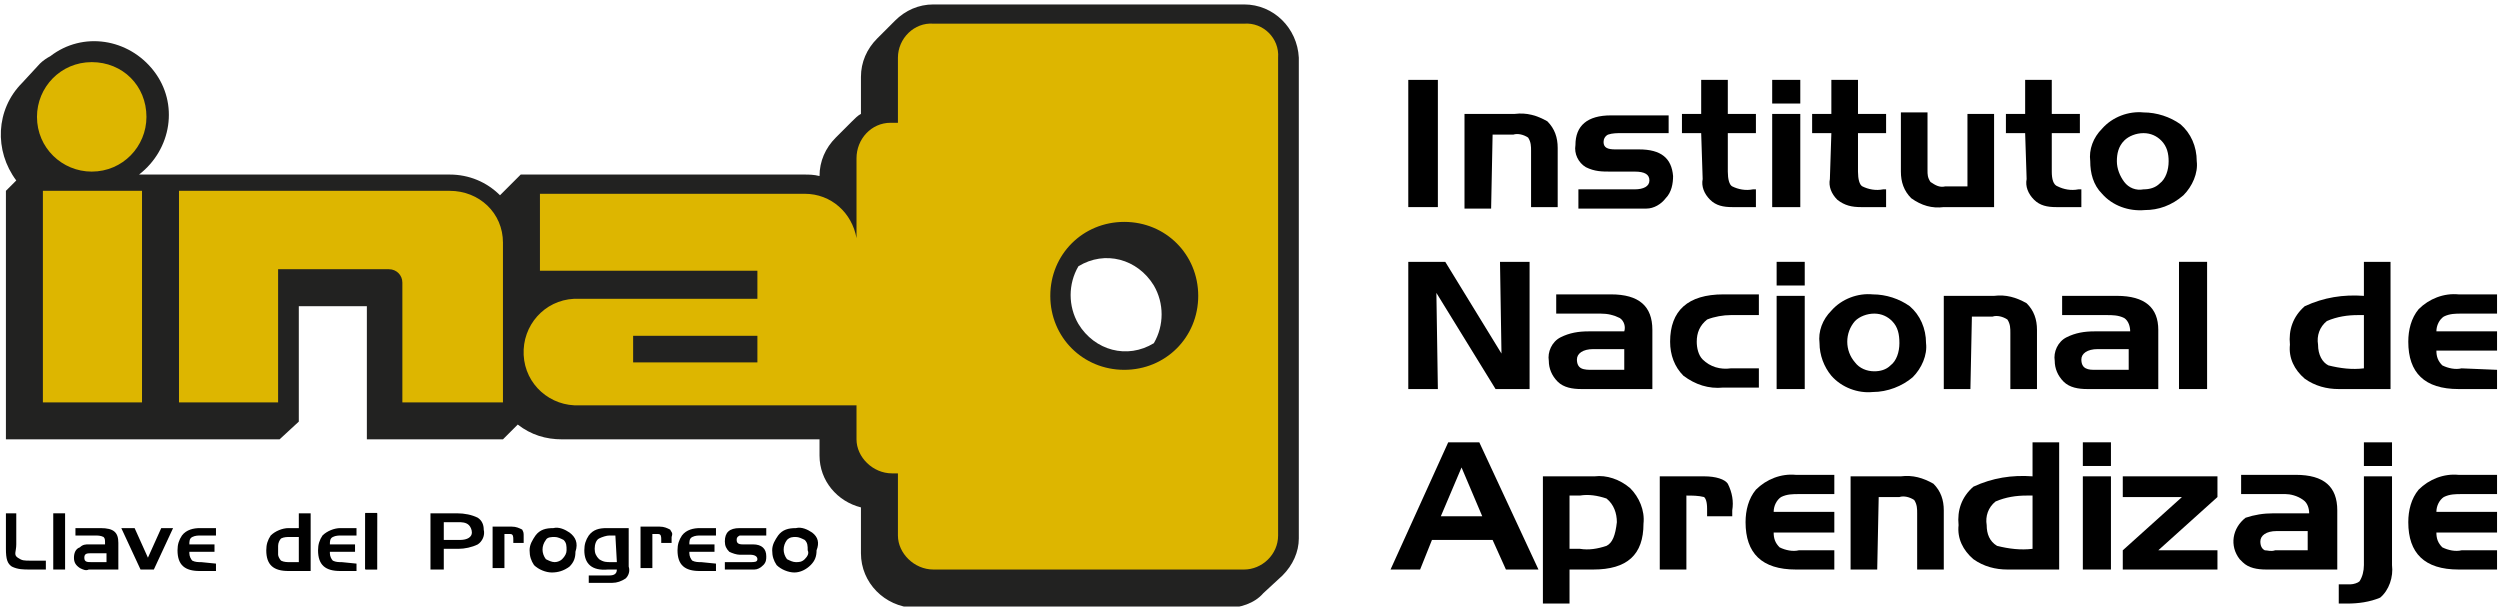 <?xml version="1.0" encoding="utf-8"?>
<!-- Generator: Adobe Illustrator 21.0.0, SVG Export Plug-In . SVG Version: 6.00 Build 0)  -->
<svg version="1.1" id="Capa_1" xmlns="http://www.w3.org/2000/svg" xmlns:xlink="http://www.w3.org/1999/xlink" x="0px" y="0px"
	 viewBox="0 0 169 41" style="enable-background:new 0 0 169 41;" xml:space="preserve">
<style type="text/css">
	.st0{fill:#222221;}
	.st1{fill:#DDB600;}
</style>
<title>logoMesa de trabajo 1</title>
<path d="M38.5,36c-0.3-0.2-0.7-0.4-1.1-0.3c-0.5,0-0.9,0.1-1.2,0.5c-0.2,0.3-0.4,0.6-0.4,1s0.1,0.7,0.3,1c0.3,0.3,0.8,0.5,1.2,0.5
	s0.8-0.1,1.2-0.4c0.3-0.3,0.4-0.6,0.4-1C39.1,36.7,38.9,36.3,38.5,36z M38,37.8c-0.1,0.1-0.3,0.2-0.5,0.2s-0.4-0.1-0.6-0.2
	c-0.3-0.4-0.3-0.9,0-1.3c0.1-0.2,0.4-0.2,0.6-0.2c0.2,0,0.4,0.1,0.6,0.2c0.2,0.2,0.2,0.4,0.2,0.7C38.3,37.4,38.2,37.6,38,37.8z"/>
<path d="M35.3,35.8c-0.2-0.1-0.4-0.2-0.7-0.2h-1.3v2.8h0.8v-2.3h0.4c0.2,0,0.2,0.2,0.2,0.4v0.2h0.7v-0.4C35.4,36,35.4,36,35.3,35.8z
	"/>
<path d="M45.3,35.8c-0.2-0.1-0.4-0.2-0.7-0.2h-1.3v2.8h0.8v-2.3h0.4c0.2,0,0.2,0.2,0.2,0.4v0.2h0.7v-0.4C45.5,36,45.4,36,45.3,35.8z
	"/>
<path d="M54.9,36c-0.3-0.2-0.7-0.4-1.1-0.3c-0.5,0-0.9,0.1-1.2,0.5c-0.2,0.3-0.4,0.6-0.4,1s0.1,0.7,0.3,1c0.3,0.3,0.8,0.5,1.2,0.5
	s0.8-0.2,1.1-0.5s0.4-0.6,0.4-1C55.4,36.7,55.3,36.3,54.9,36z M54.4,37.8C54.2,38,54,38,53.8,38s-0.4-0.1-0.6-0.2
	c-0.3-0.4-0.3-0.9,0-1.3c0.2-0.2,0.4-0.2,0.6-0.2c0.2,0,0.4,0.1,0.6,0.2c0.2,0.2,0.2,0.4,0.2,0.7C54.7,37.4,54.6,37.6,54.4,37.8z"/>
<path d="M42.5,35.7H41c-0.5,0-0.9,0.1-1.2,0.5l0,0c-0.2,0.3-0.3,0.6-0.3,1c0,0.9,0.5,1.4,1.6,1.3h0.6c0,0.3-0.2,0.4-0.5,0.4h-1.4
	v0.5h1.6c0.3,0,0.6-0.1,0.9-0.3c0.2-0.2,0.3-0.5,0.2-0.8L42.5,35.7z M41.7,38h-0.4c-0.3,0-0.5,0-0.8-0.2l0,0
	c-0.2-0.2-0.3-0.4-0.3-0.7s0.1-0.6,0.3-0.7c0.2-0.1,0.5-0.2,0.7-0.2h0.4L41.7,38z"/>
<path d="M50.9,36.8h-0.7c-0.3,0-0.4-0.1-0.4-0.3c0-0.1,0-0.2,0.2-0.3c0.1,0,0.2,0,0.2,0h1.6v-0.5H50c-0.7,0-1,0.3-1,0.9
	c0,0.3,0.1,0.5,0.3,0.7c0.2,0.1,0.5,0.2,0.7,0.2h0.7c0.3,0,0.5,0.1,0.5,0.3S51,38,50.7,38H49v0.5h2c0.2,0,0.4-0.1,0.6-0.3
	c0.2-0.2,0.2-0.4,0.2-0.6C51.8,37.1,51.5,36.8,50.9,36.8z"/>
<polygon points="10.9,35.7 10,37.7 9.1,35.7 8.2,35.7 9.5,38.5 10.4,38.5 11.7,35.7 "/>
<path d="M6.8,35.7H5.1v0.5h1.3c0.2,0,0.4,0,0.6,0.1c0.1,0.1,0.1,0.2,0.1,0.4v0.1H6c-0.2,0-0.4,0-0.6,0.2C5.1,37.1,5,37.4,5,37.7
	s0.1,0.5,0.4,0.7c0.2,0.1,0.4,0.2,0.6,0.1h2v-1.8C8,36,7.7,35.7,6.8,35.7z M7.2,38h-1c-0.3,0-0.5,0-0.5-0.3s0.2-0.3,0.5-0.3h1V38z"
	/>
<rect x="3.6" y="34.7" width="0.8" height="3.8"/>
<rect x="23.2" y="36.2" transform="matrix(2.094437e-03 -1 1 2.094437e-03 -11.566 61.598)" width="3.8" height="0.8"/>
<path d="M32.3,35c-0.4-0.2-0.9-0.3-1.4-0.3h-1.8v3.8H30v-1.4h1c0.4,0,0.9-0.1,1.3-0.3c0.3-0.2,0.5-0.6,0.4-1
	C32.7,35.5,32.6,35.2,32.3,35z M31.1,36.5H30v-1.2h1c0.2,0,0.5,0,0.7,0.2l0,0c0.1,0.1,0.2,0.3,0.2,0.5
	C31.9,36.3,31.6,36.5,31.1,36.5z"/>
<polygon points="24.7,34.7 24.7,38.5 25.5,38.5 25.5,34.7 "/>
<path d="M2.1,37.9c-0.5,0-0.6,0-0.9-0.2s-0.1-0.4-0.1-0.9v-2.1H0.4v2.4c0,0.7,0.1,1,0.4,1.2c0.4,0.2,0.8,0.2,1.2,0.2h1.1v-0.6
	L2.1,37.9z"/>
<path d="M13.6,38c-0.2,0-0.4,0-0.6-0.1c-0.1-0.1-0.2-0.3-0.2-0.5v-0.1h1.7v-0.5h-1.7c0-0.2,0-0.4,0.2-0.5s0.4-0.1,0.6-0.1h1v-0.5
	h-1.1c-0.4,0-0.9,0.1-1.2,0.5c-0.2,0.3-0.3,0.6-0.3,1c0,1,0.5,1.4,1.5,1.4h1.1v-0.5L13.6,38z"/>
<path d="M47.4,38c-0.2,0-0.4,0-0.6-0.1c-0.1-0.1-0.2-0.3-0.2-0.5v-0.1h1.7v-0.5h-1.7c0-0.2,0-0.4,0.2-0.5s0.4-0.1,0.6-0.1h1v-0.5
	h-1.1c-0.4,0-0.9,0.1-1.2,0.5c-0.2,0.3-0.3,0.6-0.3,1c0,1,0.5,1.4,1.5,1.4h1.1v-0.5L47.4,38z"/>
<path d="M23.1,38c-0.2,0-0.4,0-0.6-0.1c-0.1-0.1-0.2-0.3-0.2-0.5v-0.1H24v-0.5h-1.7c0-0.2,0-0.4,0.2-0.5s0.4-0.1,0.6-0.1h1v-0.5H23
	c-0.4,0-0.9,0.2-1.2,0.5c-0.2,0.3-0.3,0.6-0.3,1c0,1,0.5,1.4,1.5,1.4h1.1v-0.5L23.1,38z"/>
<path d="M21,34.7h-0.8v1h-0.7c-0.4,0-0.9,0.2-1.2,0.5c-0.2,0.3-0.3,0.6-0.3,1c0,1,0.5,1.4,1.5,1.4H21V34.7z M19,37.9
	c-0.1-0.1-0.2-0.3-0.2-0.4c0-0.2,0-0.4,0-0.6c0-0.2,0.1-0.4,0.2-0.5c0.2-0.1,0.4-0.1,0.6-0.1h0.6V38h-0.6C19.4,38,19.2,38,19,37.9z"
	/>
<path class="st0" d="M84.1,0.3h-21c-1,0-1.9,0.4-2.6,1.1l-1.2,1.2c-0.7,0.7-1.1,1.6-1.1,2.6v2.5C58,7.8,57.8,8,57.6,8.2l-1.1,1.1
	c-0.7,0.7-1.1,1.6-1.1,2.6c-0.4-0.1-0.7-0.1-1.1-0.1H35.2l-1.4,1.4l0,0c-0.9-0.9-2.1-1.4-3.4-1.4h-21c2.2-1.7,2.7-4.8,1-7
	s-4.8-2.7-7-1C3.2,3.9,2.9,4.1,2.7,4.3l0,0L1.5,5.6l0,0c-1.8,1.8-1.9,4.6-0.4,6.6l-0.7,0.7l0,0v16.8h18.5l1.3-1.2v-7.8h4.6
	c0,1.5,0,9,0,9H34l1-1c0.9,0.7,1.9,1,3,1h17.4v1.1c0,1.7,1.2,3.1,2.8,3.5v3.1c0,2,1.6,3.6,3.6,3.7c0,0,0,0,0.1,0h21
	c0.9,0,1.9-0.3,2.5-1l0,0l1.3-1.2c0.7-0.7,1.1-1.6,1.1-2.5V3.9C87.7,1.9,86.1,0.3,84.1,0.3L84.1,0.3z M78,23.2
	c-1.8,1.1-4,0.5-5.1-1.3c-0.7-1.2-0.7-2.7,0-3.9c1.8-1.1,4-0.5,5.1,1.3C78.7,20.5,78.7,22,78,23.2z"/>
<path class="st1" d="M2.9,12.9h6.7v14.3H2.9V12.9z M6.2,4.2c-2.1,0-3.7,1.7-3.7,3.7c0,2.1,1.7,3.7,3.7,3.7c2.1,0,3.7-1.7,3.7-3.7
	l0,0C9.9,5.8,8.3,4.2,6.2,4.2z M34,16.4c0-2-1.6-3.5-3.6-3.5H12.1v14.3h6.7v-9h7.5c0.5,0,0.9,0.4,0.9,0.9v8.1H34V16.4z M86.4,3.9
	v32.3c0,1.3-1.1,2.3-2.3,2.3h-21c-1.3,0-2.4-1.1-2.4-2.3V32h-0.4c-1.3,0-2.4-1.1-2.4-2.3l0,0v-2.3H39.2c-2,0.1-3.7-1.4-3.8-3.4
	s1.4-3.7,3.4-3.8c0.1,0,0.3,0,0.4,0h12v-1.9H36.5v-5.2h17.9c1.8,0,3.2,1.3,3.5,3c0,0.1,0,0.3,0,0.4v-5.8c0-1.3,1-2.4,2.3-2.4l0,0
	h0.5V3.9c0-1.3,1.1-2.4,2.4-2.3h21C85.4,1.5,86.5,2.6,86.4,3.9z M51.2,22.7h-8.4v1.8h8.4L51.2,22.7z M81,20c0-2.8-2.2-5-5-5
	s-5,2.2-5,5s2.2,5,5,5S81,22.8,81,20z"/>
<path d="M95.2,5.4h2V14h-2V5.4z"/>
<path d="M100.8,14.1H99V7.7h3.4c0.8-0.1,1.5,0.1,2.2,0.5c0.5,0.5,0.7,1.1,0.7,1.8v4h-1.8v-3.8c0-0.3,0-0.6-0.2-0.9
	c-0.3-0.2-0.7-0.3-1-0.2h-1.4L100.8,14.1z"/>
<path d="M111.3,14.1h-4.6v-1.3h3.8c0.6,0,1-0.2,1-0.6s-0.3-0.6-1-0.6h-1.6c-0.6,0-1.1,0-1.7-0.3c-0.5-0.3-0.8-0.9-0.7-1.5
	c0-1.3,0.8-2,2.4-2h3.9V9h-3.2c-0.3,0-0.6,0-0.9,0.1c-0.2,0.1-0.3,0.3-0.3,0.5c0,0.4,0.3,0.5,0.8,0.5h1.6c1.5,0,2.2,0.6,2.3,1.8
	c0,0.5-0.1,1.1-0.5,1.5C112.3,13.8,111.8,14.1,111.3,14.1z"/>
<path d="M115,9h-1.3V7.7h1.3V5.4h1.8v2.3h1.9V9h-1.9v2.6c0,0.5,0.1,0.9,0.3,1c0.4,0.2,0.9,0.3,1.4,0.2h0.2V14h-1.6
	c-0.6,0-1.1-0.1-1.5-0.5s-0.6-0.9-0.5-1.4L115,9z"/>
<path d="M119.8,7.7h1.9V14h-1.9V7.7z M119.8,5.4h1.9V7h-1.9V5.4z"/>
<path d="M123.8,9h-1.3V7.7h1.3V5.4h1.8v2.3h1.9V9h-1.9v2.6c0,0.5,0.1,0.9,0.3,1c0.4,0.2,0.9,0.3,1.4,0.2h0.2V14h-1.7
	c-0.6,0-1.1-0.1-1.6-0.5c-0.4-0.4-0.6-0.9-0.5-1.4L123.8,9z"/>
<path d="M133,7.7h1.8V14h-3.4c-0.8,0.1-1.5-0.1-2.2-0.6c-0.5-0.5-0.7-1.1-0.7-1.8v-4h1.8v3.9c0,0.3,0,0.5,0.2,0.8
	c0.3,0.2,0.6,0.4,1,0.3h1.5L133,7.7L133,7.7z"/>
<path d="M136.9,9h-1.3V7.7h1.3V5.4h1.8v2.3h1.9V9h-1.9v2.6c0,0.5,0.1,0.9,0.4,1c0.4,0.2,0.9,0.3,1.4,0.2h0.2V14H139
	c-0.6,0-1.1-0.1-1.5-0.5s-0.6-0.9-0.5-1.4L136.9,9z"/>
<path d="M143.6,12.3c-0.3-0.4-0.5-0.9-0.5-1.4s0.1-1,0.5-1.4c0.3-0.3,0.8-0.5,1.3-0.5s0.9,0.2,1.2,0.5c0.4,0.4,0.5,0.9,0.5,1.4
	c0,0.6-0.2,1.2-0.6,1.5c-0.3,0.3-0.7,0.4-1.1,0.4C144.4,12.9,143.9,12.7,143.6,12.3z M147.6,13.2c0.6-0.6,1-1.5,0.9-2.3
	c0-1-0.4-1.9-1.1-2.5c-0.7-0.5-1.6-0.8-2.5-0.8c-1-0.1-2.1,0.3-2.8,1.1c-0.6,0.6-0.9,1.4-0.8,2.2c0,0.8,0.2,1.6,0.8,2.2
	c0.7,0.8,1.8,1.2,2.9,1.1C145.9,14.2,146.8,13.9,147.6,13.2L147.6,13.2z"/>
<path d="M97.2,26.3h-2v-8.6h2.5l3.8,6.2l-0.1-6.2h2v8.6h-2.3l-4-6.5L97.2,26.3z"/>
<path d="M106.9,24.9c-0.2-0.1-0.3-0.3-0.3-0.6c0-0.4,0.4-0.7,1.1-0.7h2.1V25h-2.2C107.4,25,107.1,25,106.9,24.9z M109.5,21.5
	c0.3,0.2,0.4,0.6,0.3,0.9h-2.4c-0.7,0-1.3,0.1-1.9,0.4s-0.9,1-0.8,1.6c0,0.5,0.2,1,0.6,1.4s1,0.5,1.6,0.5h4.8v-4
	c0-1.6-0.9-2.4-2.8-2.4h-3.7v1.3h3C108.7,21.2,109.1,21.3,109.5,21.5L109.5,21.5z"/>
<path d="M117,24.9h1.9v1.3h-2.4c-1,0.1-1.9-0.2-2.7-0.8c-0.6-0.6-0.9-1.4-0.9-2.3c0-2.1,1.2-3.2,3.6-3.2h2.4v1.4H117
	c-0.5,0-1.1,0.1-1.6,0.3c-0.5,0.4-0.7,0.9-0.7,1.5c0,0.4,0.1,0.9,0.4,1.2C115.6,24.8,116.3,25,117,24.9z"/>
<path d="M120.1,20h1.9v6.3h-1.9V20z M120.1,17.7h1.9v1.6h-1.9V17.7z"/>
<path d="M125.4,24.5c-0.7-0.8-0.7-2,0-2.8c0.3-0.3,0.8-0.5,1.3-0.5s0.9,0.2,1.2,0.5c0.4,0.4,0.5,0.9,0.5,1.5s-0.2,1.2-0.6,1.5
	c-0.3,0.3-0.7,0.4-1.1,0.4C126.2,25.1,125.7,24.9,125.4,24.5z M129.3,25.5c0.6-0.6,1-1.5,0.9-2.3c0-1-0.4-1.9-1.1-2.5
	c-0.7-0.5-1.6-0.8-2.5-0.8c-1-0.1-2.1,0.3-2.8,1.1c-0.6,0.6-0.9,1.4-0.8,2.2c0,0.8,0.3,1.6,0.8,2.2c0.7,0.8,1.8,1.2,2.8,1.1
	C127.6,26.5,128.6,26.1,129.3,25.5z"/>
<path d="M133.2,26.3h-1.8V20h3.4c0.8-0.1,1.5,0.1,2.2,0.5c0.5,0.5,0.7,1.1,0.7,1.8v4h-1.8v-3.8c0-0.3,0-0.6-0.2-0.9
	c-0.3-0.2-0.7-0.3-1-0.2h-1.4L133.2,26.3z"/>
<path d="M141,24.9c-0.2-0.1-0.3-0.3-0.3-0.6c0-0.4,0.4-0.7,1.1-0.7h2.1V25h-2.2C141.4,25,141.2,25,141,24.9z M143.6,21.5
	c0.3,0.2,0.4,0.6,0.4,0.9h-2.4c-0.7,0-1.3,0.1-1.9,0.4c-0.6,0.3-0.9,1-0.8,1.6c0,0.5,0.2,1,0.6,1.4c0.4,0.4,1,0.5,1.6,0.5h4.8v-4
	c0-1.5-0.9-2.3-2.8-2.3h-3.7v1.3h3C142.8,21.3,143.2,21.3,143.6,21.5L143.6,21.5z"/>
<path d="M147.3,17.7h1.9v8.6h-1.9V17.7z"/>
<path d="M157.4,24.7c-0.4-0.2-0.7-0.7-0.7-1.4c-0.1-0.6,0.1-1.2,0.6-1.6c0.7-0.3,1.4-0.4,2.1-0.4h0.4v3.6
	C159,25,158.2,24.9,157.4,24.7z M159.8,20c-1.4-0.1-2.7,0.1-4,0.7c-0.8,0.7-1.1,1.6-1,2.6c-0.1,0.9,0.3,1.7,1,2.3
	c0.7,0.5,1.5,0.7,2.3,0.7h3.5v-8.6h-1.8V20z"/>
<path d="M168.8,25v1.3h-2.6c-2.3,0-3.4-1.1-3.4-3.2c0-0.8,0.2-1.6,0.7-2.2c0.7-0.7,1.7-1.1,2.7-1h2.6v1.3h-2.4c-0.4,0-0.8,0-1.2,0.2
	c-0.3,0.2-0.5,0.6-0.5,1h4.1v1.3h-4.1c0,0.4,0.1,0.7,0.4,1c0.4,0.2,0.9,0.3,1.3,0.2L168.8,25z"/>
<path d="M98.8,31.6l1.4,3.3h-2.8L98.8,31.6z M96.8,36.5h4.1l0.9,2h2.2l-4-8.6h-2.1L94,38.5h2L96.8,36.5z"/>
<path d="M108.6,36.9c-0.6,0.2-1.2,0.3-1.8,0.2h-0.7v-3.6h0.7c0.6-0.1,1.2,0,1.8,0.2c0.5,0.4,0.7,1,0.7,1.6
	C109.2,36.2,109,36.7,108.6,36.9z M106.1,38.5h1.6c2.3,0,3.4-1,3.4-3.1c0.1-0.9-0.3-1.8-0.9-2.4c-0.7-0.6-1.6-0.9-2.4-0.8h-3.5v8.6
	h1.8V38.5z"/>
<path d="M114,38.5h-1.8v-6.3h3c0.8,0,1.4,0.2,1.6,0.5c0.3,0.6,0.4,1.2,0.3,1.8v0.4h-1.7v-0.5c0-0.5-0.1-0.7-0.2-0.8
	c-0.4-0.1-0.8-0.1-1.2-0.1L114,38.5z"/>
<path d="M124,37.2v1.3h-2.6c-2.3,0-3.4-1.1-3.4-3.2c0-0.8,0.2-1.6,0.7-2.2c0.7-0.7,1.7-1.1,2.7-1h2.6v1.3h-2.4c-0.4,0-0.8,0-1.2,0.2
	c-0.3,0.2-0.5,0.6-0.5,1h4.1V36h-4.1c0,0.4,0.1,0.7,0.4,1c0.4,0.2,0.9,0.3,1.3,0.2H124z"/>
<path d="M126.9,38.5h-1.8v-6.3h3.4c0.8-0.1,1.5,0.1,2.2,0.5c0.5,0.5,0.7,1.1,0.7,1.8v4h-1.8v-3.8c0-0.3,0-0.6-0.2-0.9
	c-0.3-0.2-0.7-0.3-1-0.2H127L126.9,38.5z"/>
<path d="M135,36.9c-0.5-0.3-0.7-0.8-0.7-1.4c-0.1-0.6,0.1-1.2,0.6-1.6c0.7-0.3,1.4-0.4,2.1-0.4h0.4v3.6
	C136.6,37.2,135.8,37.1,135,36.9z M137.4,32.2c-1.4-0.1-2.7,0.1-4,0.7c-0.8,0.7-1.1,1.6-1,2.6c-0.1,0.9,0.3,1.7,1,2.3
	c0.7,0.5,1.5,0.7,2.3,0.7h3.5v-8.6h-1.8V32.2z"/>
<path d="M140.8,32.2h1.9v6.3h-1.9V32.2z M140.8,29.9h1.9v1.6h-1.9V29.9z"/>
<path d="M149.9,38.5h-6.4v-1.3l4-3.6h-4v-1.4h6.4v1.4l-4,3.6h4V38.5z"/>
<path d="M153.1,37.2c-0.2-0.1-0.3-0.3-0.3-0.6c0-0.4,0.4-0.7,1.1-0.7h2.1v1.3h-2.2C153.5,37.3,153.3,37.2,153.1,37.2z M155.7,33.8
	c0.3,0.2,0.4,0.6,0.4,0.9h-2.4c-0.7,0-1.3,0.1-1.9,0.3c-0.9,0.7-1.1,1.9-0.4,2.8c0.1,0.1,0.1,0.1,0.2,0.2c0.4,0.4,1,0.5,1.6,0.5h4.8
	v-4c0-1.6-0.9-2.4-2.8-2.4h-3.7v1.3h3C154.8,33.4,155.3,33.5,155.7,33.8z"/>
<path d="M159.8,29.9h1.9v1.6h-1.9V29.9z M158.1,40.8v-1.3h0.8c0.2,0,0.5-0.1,0.6-0.2c0.2-0.3,0.3-0.7,0.3-1.1v-6h1.9v6
	c0.1,0.8-0.2,1.7-0.8,2.2c-0.7,0.3-1.5,0.4-2.2,0.4L158.1,40.8z"/>
<path d="M168.8,37.2v1.3h-2.6c-2.3,0-3.4-1.1-3.4-3.2c0-0.8,0.2-1.6,0.7-2.2c0.7-0.7,1.7-1.1,2.7-1h2.6v1.3h-2.4
	c-0.4,0-0.8,0-1.2,0.2c-0.3,0.2-0.5,0.6-0.5,1h4.1V36h-4.1c0,0.4,0.1,0.7,0.4,1c0.4,0.2,0.9,0.3,1.3,0.2H168.8z"/>
</svg>
